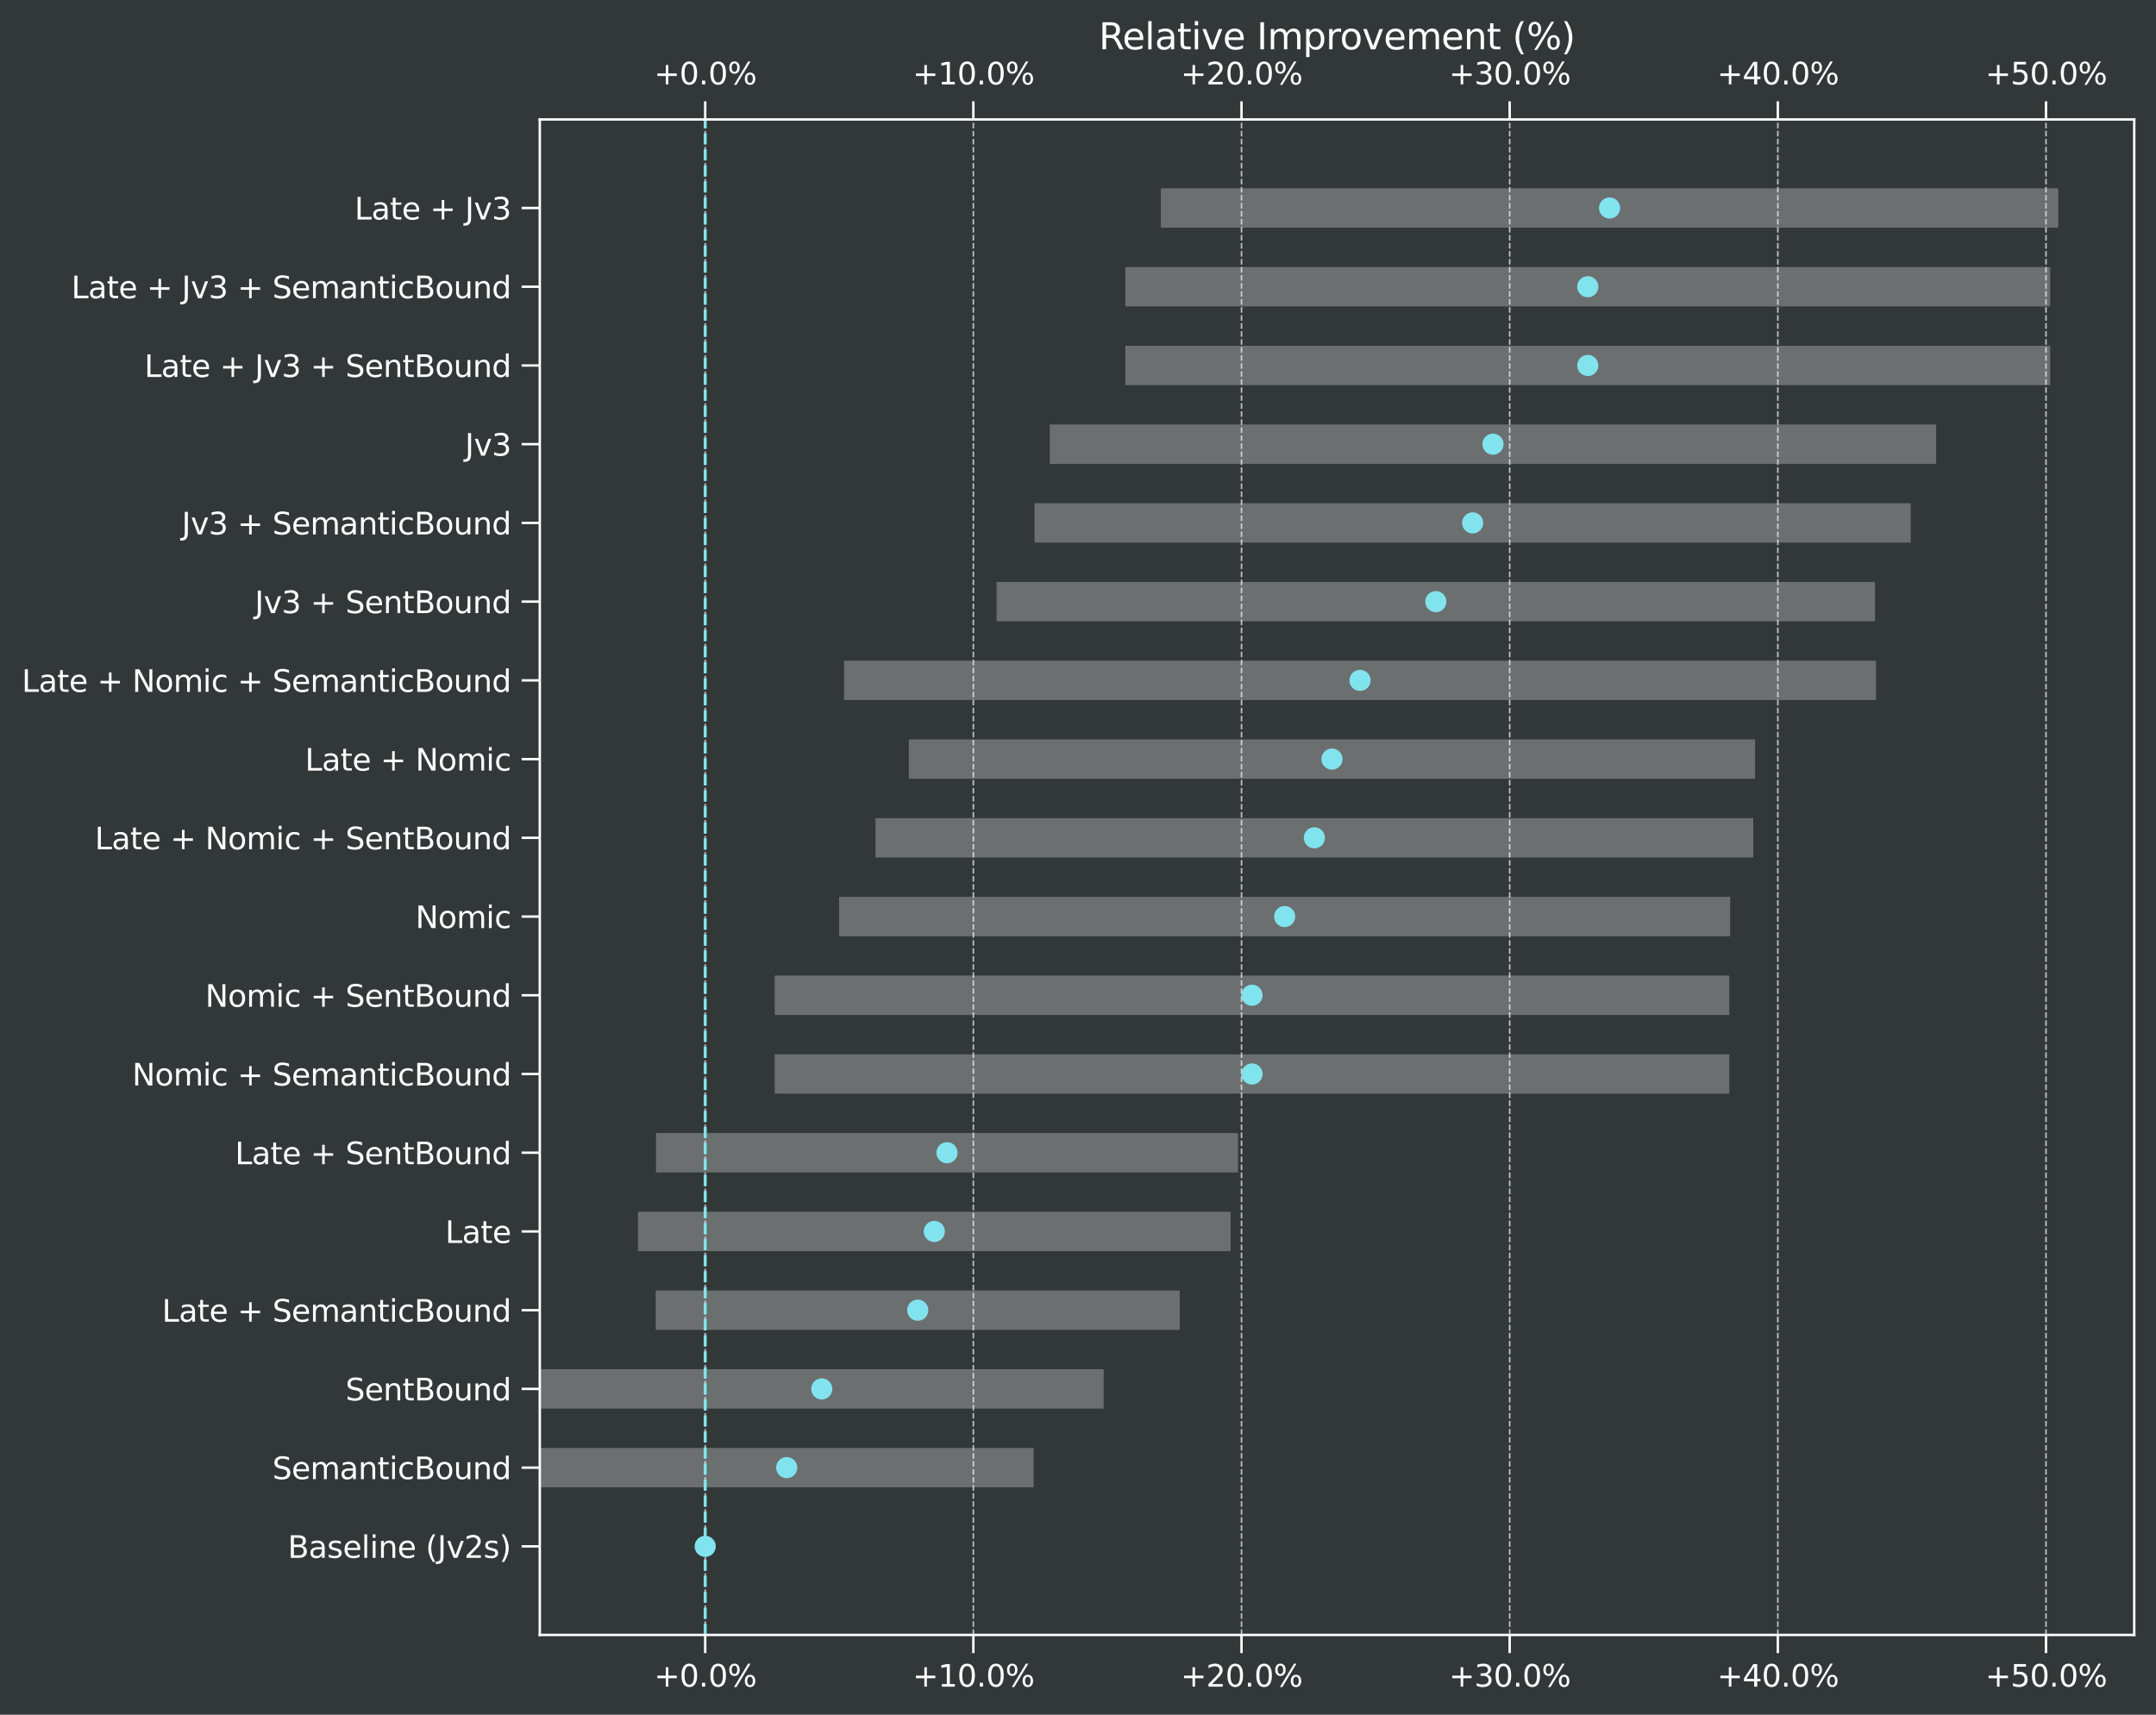 <?xml version="1.0" encoding="utf-8" standalone="no"?>
<!DOCTYPE svg PUBLIC "-//W3C//DTD SVG 1.1//EN"
  "http://www.w3.org/Graphics/SVG/1.1/DTD/svg11.dtd">
<svg xmlns:xlink="http://www.w3.org/1999/xlink" width="712.84pt" height="567.034pt" viewBox="0 0 712.84 567.034" xmlns="http://www.w3.org/2000/svg" version="1.1">
 <defs>
  <style type="text/css">*{stroke-linejoin: round; stroke-linecap: butt}</style>
 </defs>
 <g id="figure_1">
  <g id="patch_1">
   <path d="M 0 567.034 
L 712.84 567.034 
L 712.84 0 
L 0 0 
z
" style="fill: #323838"/>
  </g>
  <g id="axes_1">
   <g id="patch_2">
    <path d="M 178.47 540.656 
L 705.64 540.656 
L 705.64 39.496 
L 178.47 39.496 
z
" style="fill: #323838"/>
   </g>
   <g id="patch_3">
    <path d="M 233.16 517.876 
L 233.16 517.876 
L 233.16 504.859 
L 233.16 504.859 
z
" clip-path="url(#pd49caec60b)" style="fill: #929595; opacity: 0.6"/>
   </g>
   <g id="patch_4">
    <path d="M 178.47 491.842 
L 341.751 491.842 
L 341.751 478.825 
L 178.47 478.825 
z
" clip-path="url(#pd49caec60b)" style="fill: #929595; opacity: 0.6"/>
   </g>
   <g id="patch_5">
    <path d="M 178.495 465.808 
L 364.896 465.808 
L 364.896 452.791 
L 178.495 452.791 
z
" clip-path="url(#pd49caec60b)" style="fill: #929595; opacity: 0.6"/>
   </g>
   <g id="patch_6">
    <path d="M 216.808 439.773 
L 390.052 439.773 
L 390.052 426.756 
L 216.808 426.756 
z
" clip-path="url(#pd49caec60b)" style="fill: #929595; opacity: 0.6"/>
   </g>
   <g id="patch_7">
    <path d="M 210.936 413.739 
L 406.868 413.739 
L 406.868 400.722 
L 210.936 400.722 
z
" clip-path="url(#pd49caec60b)" style="fill: #929595; opacity: 0.6"/>
   </g>
   <g id="patch_8">
    <path d="M 216.893 387.705 
L 409.313 387.705 
L 409.313 374.688 
L 216.893 374.688 
z
" clip-path="url(#pd49caec60b)" style="fill: #929595; opacity: 0.6"/>
   </g>
   <g id="patch_9">
    <path d="M 256.151 361.671 
L 571.764 361.671 
L 571.764 348.653 
L 256.151 348.653 
z
" clip-path="url(#pd49caec60b)" style="fill: #929595; opacity: 0.6"/>
   </g>
   <g id="patch_10">
    <path d="M 256.151 335.636 
L 571.764 335.636 
L 571.764 322.619 
L 256.151 322.619 
z
" clip-path="url(#pd49caec60b)" style="fill: #929595; opacity: 0.6"/>
   </g>
   <g id="patch_11">
    <path d="M 277.435 309.602 
L 572.05 309.602 
L 572.05 296.585 
L 277.435 296.585 
z
" clip-path="url(#pd49caec60b)" style="fill: #929595; opacity: 0.6"/>
   </g>
   <g id="patch_12">
    <path d="M 289.462 283.568 
L 579.687 283.568 
L 579.687 270.551 
L 289.462 270.551 
z
" clip-path="url(#pd49caec60b)" style="fill: #929595; opacity: 0.6"/>
   </g>
   <g id="patch_13">
    <path d="M 300.509 257.533 
L 580.276 257.533 
L 580.276 244.516 
L 300.509 244.516 
z
" clip-path="url(#pd49caec60b)" style="fill: #929595; opacity: 0.6"/>
   </g>
   <g id="patch_14">
    <path d="M 279.082 231.499 
L 620.25 231.499 
L 620.25 218.482 
L 279.082 218.482 
z
" clip-path="url(#pd49caec60b)" style="fill: #929595; opacity: 0.6"/>
   </g>
   <g id="patch_15">
    <path d="M 329.516 205.465 
L 619.934 205.465 
L 619.934 192.448 
L 329.516 192.448 
z
" clip-path="url(#pd49caec60b)" style="fill: #929595; opacity: 0.6"/>
   </g>
   <g id="patch_16">
    <path d="M 342.052 179.431 
L 631.753 179.431 
L 631.753 166.413 
L 342.052 166.413 
z
" clip-path="url(#pd49caec60b)" style="fill: #929595; opacity: 0.6"/>
   </g>
   <g id="patch_17">
    <path d="M 347.092 153.396 
L 640.156 153.396 
L 640.156 140.379 
L 347.092 140.379 
z
" clip-path="url(#pd49caec60b)" style="fill: #929595; opacity: 0.6"/>
   </g>
   <g id="patch_18">
    <path d="M 372.08 127.362 
L 677.857 127.362 
L 677.857 114.345 
L 372.08 114.345 
z
" clip-path="url(#pd49caec60b)" style="fill: #929595; opacity: 0.6"/>
   </g>
   <g id="patch_19">
    <path d="M 372.08 101.328 
L 677.857 101.328 
L 677.857 88.311 
L 372.08 88.311 
z
" clip-path="url(#pd49caec60b)" style="fill: #929595; opacity: 0.6"/>
   </g>
   <g id="patch_20">
    <path d="M 383.803 75.293 
L 680.537 75.293 
L 680.537 62.276 
L 383.803 62.276 
z
" clip-path="url(#pd49caec60b)" style="fill: #929595; opacity: 0.6"/>
   </g>
   <g id="matplotlib.axis_1">
    <g id="xtick_1">
     <g id="line2d_1">
      <path d="M 233.16 540.656 
L 233.16 39.496 
" clip-path="url(#pd49caec60b)" style="fill: none; stroke-dasharray: 1.85,0.8; stroke-dashoffset: 0; stroke: #ffffff; stroke-opacity: 0.7; stroke-width: 0.5"/>
     </g>
     <g id="line2d_2">
      <defs>
       <path id="me5535980c8" d="M 0 0 
L 0 6 
" style="stroke: #ffffff; stroke-width: 0.8"/>
      </defs>
      <g>
       <use xlink:href="#me5535980c8" x="233.16" y="540.656" style="fill: #ffffff; stroke: #ffffff; stroke-width: 0.8"/>
      </g>
     </g>
     <g id="line2d_3">
      <defs>
       <path id="m19ddff3cd5" d="M 0 0 
L 0 -6 
" style="stroke: #ffffff; stroke-width: 0.8"/>
      </defs>
      <g>
       <use xlink:href="#m19ddff3cd5" x="233.16" y="39.496" style="fill: #ffffff; stroke: #ffffff; stroke-width: 0.8"/>
      </g>
     </g>
     <g id="text_1">
      <!-- +0.0% -->
      <g style="fill: #ffffff" transform="translate(216.268 557.755) scale(0.1 -0.1)">
       <defs>
        <path id="DejaVuSans-2b" d="M 2944 4013 
L 2944 2272 
L 4684 2272 
L 4684 1741 
L 2944 1741 
L 2944 0 
L 2419 0 
L 2419 1741 
L 678 1741 
L 678 2272 
L 2419 2272 
L 2419 4013 
L 2944 4013 
z
" transform="scale(0.016)"/>
        <path id="DejaVuSans-30" d="M 2034 4250 
Q 1547 4250 1301 3770 
Q 1056 3291 1056 2328 
Q 1056 1369 1301 889 
Q 1547 409 2034 409 
Q 2525 409 2770 889 
Q 3016 1369 3016 2328 
Q 3016 3291 2770 3770 
Q 2525 4250 2034 4250 
z
M 2034 4750 
Q 2819 4750 3233 4129 
Q 3647 3509 3647 2328 
Q 3647 1150 3233 529 
Q 2819 -91 2034 -91 
Q 1250 -91 836 529 
Q 422 1150 422 2328 
Q 422 3509 836 4129 
Q 1250 4750 2034 4750 
z
" transform="scale(0.016)"/>
        <path id="DejaVuSans-2e" d="M 684 794 
L 1344 794 
L 1344 0 
L 684 0 
L 684 794 
z
" transform="scale(0.016)"/>
        <path id="DejaVuSans-25" d="M 4653 2053 
Q 4381 2053 4226 1822 
Q 4072 1591 4072 1178 
Q 4072 772 4226 539 
Q 4381 306 4653 306 
Q 4919 306 5073 539 
Q 5228 772 5228 1178 
Q 5228 1588 5073 1820 
Q 4919 2053 4653 2053 
z
M 4653 2450 
Q 5147 2450 5437 2106 
Q 5728 1763 5728 1178 
Q 5728 594 5436 251 
Q 5144 -91 4653 -91 
Q 4153 -91 3862 251 
Q 3572 594 3572 1178 
Q 3572 1766 3864 2108 
Q 4156 2450 4653 2450 
z
M 1428 4353 
Q 1159 4353 1004 4120 
Q 850 3888 850 3481 
Q 850 3069 1003 2837 
Q 1156 2606 1428 2606 
Q 1700 2606 1854 2837 
Q 2009 3069 2009 3481 
Q 2009 3884 1853 4118 
Q 1697 4353 1428 4353 
z
M 4250 4750 
L 4750 4750 
L 1831 -91 
L 1331 -91 
L 4250 4750 
z
M 1428 4750 
Q 1922 4750 2215 4408 
Q 2509 4066 2509 3481 
Q 2509 2891 2217 2550 
Q 1925 2209 1428 2209 
Q 931 2209 642 2551 
Q 353 2894 353 3481 
Q 353 4063 643 4406 
Q 934 4750 1428 4750 
z
" transform="scale(0.016)"/>
       </defs>
       <use xlink:href="#DejaVuSans-2b"/>
       <use xlink:href="#DejaVuSans-30" x="83.789"/>
       <use xlink:href="#DejaVuSans-2e" x="147.412"/>
       <use xlink:href="#DejaVuSans-30" x="179.199"/>
       <use xlink:href="#DejaVuSans-25" x="242.822"/>
      </g>
     </g>
     <g id="text_2">
      <!-- +0.0% -->
      <g style="fill: #ffffff" transform="translate(216.268 27.917) scale(0.1 -0.1)">
       <use xlink:href="#DejaVuSans-2b"/>
       <use xlink:href="#DejaVuSans-30" x="83.789"/>
       <use xlink:href="#DejaVuSans-2e" x="147.412"/>
       <use xlink:href="#DejaVuSans-30" x="179.199"/>
       <use xlink:href="#DejaVuSans-25" x="242.822"/>
      </g>
     </g>
    </g>
    <g id="xtick_2">
     <g id="line2d_4">
      <path d="M 321.822 540.656 
L 321.822 39.496 
" clip-path="url(#pd49caec60b)" style="fill: none; stroke-dasharray: 1.85,0.8; stroke-dashoffset: 0; stroke: #ffffff; stroke-opacity: 0.7; stroke-width: 0.5"/>
     </g>
     <g id="line2d_5">
      <g>
       <use xlink:href="#me5535980c8" x="321.822" y="540.656" style="fill: #ffffff; stroke: #ffffff; stroke-width: 0.8"/>
      </g>
     </g>
     <g id="line2d_6">
      <g>
       <use xlink:href="#m19ddff3cd5" x="321.822" y="39.496" style="fill: #ffffff; stroke: #ffffff; stroke-width: 0.8"/>
      </g>
     </g>
     <g id="text_3">
      <!-- +10.0% -->
      <g style="fill: #ffffff" transform="translate(301.749 557.755) scale(0.1 -0.1)">
       <defs>
        <path id="DejaVuSans-31" d="M 794 531 
L 1825 531 
L 1825 4091 
L 703 3866 
L 703 4441 
L 1819 4666 
L 2450 4666 
L 2450 531 
L 3481 531 
L 3481 0 
L 794 0 
L 794 531 
z
" transform="scale(0.016)"/>
       </defs>
       <use xlink:href="#DejaVuSans-2b"/>
       <use xlink:href="#DejaVuSans-31" x="83.789"/>
       <use xlink:href="#DejaVuSans-30" x="147.412"/>
       <use xlink:href="#DejaVuSans-2e" x="211.035"/>
       <use xlink:href="#DejaVuSans-30" x="242.822"/>
       <use xlink:href="#DejaVuSans-25" x="306.445"/>
      </g>
     </g>
     <g id="text_4">
      <!-- +10.0% -->
      <g style="fill: #ffffff" transform="translate(301.749 27.917) scale(0.1 -0.1)">
       <use xlink:href="#DejaVuSans-2b"/>
       <use xlink:href="#DejaVuSans-31" x="83.789"/>
       <use xlink:href="#DejaVuSans-30" x="147.412"/>
       <use xlink:href="#DejaVuSans-2e" x="211.035"/>
       <use xlink:href="#DejaVuSans-30" x="242.822"/>
       <use xlink:href="#DejaVuSans-25" x="306.445"/>
      </g>
     </g>
    </g>
    <g id="xtick_3">
     <g id="line2d_7">
      <path d="M 410.484 540.656 
L 410.484 39.496 
" clip-path="url(#pd49caec60b)" style="fill: none; stroke-dasharray: 1.85,0.8; stroke-dashoffset: 0; stroke: #ffffff; stroke-opacity: 0.7; stroke-width: 0.5"/>
     </g>
     <g id="line2d_8">
      <g>
       <use xlink:href="#me5535980c8" x="410.484" y="540.656" style="fill: #ffffff; stroke: #ffffff; stroke-width: 0.8"/>
      </g>
     </g>
     <g id="line2d_9">
      <g>
       <use xlink:href="#m19ddff3cd5" x="410.484" y="39.496" style="fill: #ffffff; stroke: #ffffff; stroke-width: 0.8"/>
      </g>
     </g>
     <g id="text_5">
      <!-- +20.0% -->
      <g style="fill: #ffffff" transform="translate(390.411 557.755) scale(0.1 -0.1)">
       <defs>
        <path id="DejaVuSans-32" d="M 1228 531 
L 3431 531 
L 3431 0 
L 469 0 
L 469 531 
Q 828 903 1448 1529 
Q 2069 2156 2228 2338 
Q 2531 2678 2651 2914 
Q 2772 3150 2772 3378 
Q 2772 3750 2511 3984 
Q 2250 4219 1831 4219 
Q 1534 4219 1204 4116 
Q 875 4013 500 3803 
L 500 4441 
Q 881 4594 1212 4672 
Q 1544 4750 1819 4750 
Q 2544 4750 2975 4387 
Q 3406 4025 3406 3419 
Q 3406 3131 3298 2873 
Q 3191 2616 2906 2266 
Q 2828 2175 2409 1742 
Q 1991 1309 1228 531 
z
" transform="scale(0.016)"/>
       </defs>
       <use xlink:href="#DejaVuSans-2b"/>
       <use xlink:href="#DejaVuSans-32" x="83.789"/>
       <use xlink:href="#DejaVuSans-30" x="147.412"/>
       <use xlink:href="#DejaVuSans-2e" x="211.035"/>
       <use xlink:href="#DejaVuSans-30" x="242.822"/>
       <use xlink:href="#DejaVuSans-25" x="306.445"/>
      </g>
     </g>
     <g id="text_6">
      <!-- +20.0% -->
      <g style="fill: #ffffff" transform="translate(390.411 27.917) scale(0.1 -0.1)">
       <use xlink:href="#DejaVuSans-2b"/>
       <use xlink:href="#DejaVuSans-32" x="83.789"/>
       <use xlink:href="#DejaVuSans-30" x="147.412"/>
       <use xlink:href="#DejaVuSans-2e" x="211.035"/>
       <use xlink:href="#DejaVuSans-30" x="242.822"/>
       <use xlink:href="#DejaVuSans-25" x="306.445"/>
      </g>
     </g>
    </g>
    <g id="xtick_4">
     <g id="line2d_10">
      <path d="M 499.147 540.656 
L 499.147 39.496 
" clip-path="url(#pd49caec60b)" style="fill: none; stroke-dasharray: 1.85,0.8; stroke-dashoffset: 0; stroke: #ffffff; stroke-opacity: 0.7; stroke-width: 0.5"/>
     </g>
     <g id="line2d_11">
      <g>
       <use xlink:href="#me5535980c8" x="499.147" y="540.656" style="fill: #ffffff; stroke: #ffffff; stroke-width: 0.8"/>
      </g>
     </g>
     <g id="line2d_12">
      <g>
       <use xlink:href="#m19ddff3cd5" x="499.147" y="39.496" style="fill: #ffffff; stroke: #ffffff; stroke-width: 0.8"/>
      </g>
     </g>
     <g id="text_7">
      <!-- +30.0% -->
      <g style="fill: #ffffff" transform="translate(479.073 557.755) scale(0.1 -0.1)">
       <defs>
        <path id="DejaVuSans-33" d="M 2597 2516 
Q 3050 2419 3304 2112 
Q 3559 1806 3559 1356 
Q 3559 666 3084 287 
Q 2609 -91 1734 -91 
Q 1441 -91 1130 -33 
Q 819 25 488 141 
L 488 750 
Q 750 597 1062 519 
Q 1375 441 1716 441 
Q 2309 441 2620 675 
Q 2931 909 2931 1356 
Q 2931 1769 2642 2001 
Q 2353 2234 1838 2234 
L 1294 2234 
L 1294 2753 
L 1863 2753 
Q 2328 2753 2575 2939 
Q 2822 3125 2822 3475 
Q 2822 3834 2567 4026 
Q 2313 4219 1838 4219 
Q 1578 4219 1281 4162 
Q 984 4106 628 3988 
L 628 4550 
Q 988 4650 1302 4700 
Q 1616 4750 1894 4750 
Q 2613 4750 3031 4423 
Q 3450 4097 3450 3541 
Q 3450 3153 3228 2886 
Q 3006 2619 2597 2516 
z
" transform="scale(0.016)"/>
       </defs>
       <use xlink:href="#DejaVuSans-2b"/>
       <use xlink:href="#DejaVuSans-33" x="83.789"/>
       <use xlink:href="#DejaVuSans-30" x="147.412"/>
       <use xlink:href="#DejaVuSans-2e" x="211.035"/>
       <use xlink:href="#DejaVuSans-30" x="242.822"/>
       <use xlink:href="#DejaVuSans-25" x="306.445"/>
      </g>
     </g>
     <g id="text_8">
      <!-- +30.0% -->
      <g style="fill: #ffffff" transform="translate(479.073 27.917) scale(0.1 -0.1)">
       <use xlink:href="#DejaVuSans-2b"/>
       <use xlink:href="#DejaVuSans-33" x="83.789"/>
       <use xlink:href="#DejaVuSans-30" x="147.412"/>
       <use xlink:href="#DejaVuSans-2e" x="211.035"/>
       <use xlink:href="#DejaVuSans-30" x="242.822"/>
       <use xlink:href="#DejaVuSans-25" x="306.445"/>
      </g>
     </g>
    </g>
    <g id="xtick_5">
     <g id="line2d_13">
      <path d="M 587.809 540.656 
L 587.809 39.496 
" clip-path="url(#pd49caec60b)" style="fill: none; stroke-dasharray: 1.85,0.8; stroke-dashoffset: 0; stroke: #ffffff; stroke-opacity: 0.7; stroke-width: 0.5"/>
     </g>
     <g id="line2d_14">
      <g>
       <use xlink:href="#me5535980c8" x="587.809" y="540.656" style="fill: #ffffff; stroke: #ffffff; stroke-width: 0.8"/>
      </g>
     </g>
     <g id="line2d_15">
      <g>
       <use xlink:href="#m19ddff3cd5" x="587.809" y="39.496" style="fill: #ffffff; stroke: #ffffff; stroke-width: 0.8"/>
      </g>
     </g>
     <g id="text_9">
      <!-- +40.0% -->
      <g style="fill: #ffffff" transform="translate(567.736 557.755) scale(0.1 -0.1)">
       <defs>
        <path id="DejaVuSans-34" d="M 2419 4116 
L 825 1625 
L 2419 1625 
L 2419 4116 
z
M 2253 4666 
L 3047 4666 
L 3047 1625 
L 3713 1625 
L 3713 1100 
L 3047 1100 
L 3047 0 
L 2419 0 
L 2419 1100 
L 313 1100 
L 313 1709 
L 2253 4666 
z
" transform="scale(0.016)"/>
       </defs>
       <use xlink:href="#DejaVuSans-2b"/>
       <use xlink:href="#DejaVuSans-34" x="83.789"/>
       <use xlink:href="#DejaVuSans-30" x="147.412"/>
       <use xlink:href="#DejaVuSans-2e" x="211.035"/>
       <use xlink:href="#DejaVuSans-30" x="242.822"/>
       <use xlink:href="#DejaVuSans-25" x="306.445"/>
      </g>
     </g>
     <g id="text_10">
      <!-- +40.0% -->
      <g style="fill: #ffffff" transform="translate(567.736 27.917) scale(0.1 -0.1)">
       <use xlink:href="#DejaVuSans-2b"/>
       <use xlink:href="#DejaVuSans-34" x="83.789"/>
       <use xlink:href="#DejaVuSans-30" x="147.412"/>
       <use xlink:href="#DejaVuSans-2e" x="211.035"/>
       <use xlink:href="#DejaVuSans-30" x="242.822"/>
       <use xlink:href="#DejaVuSans-25" x="306.445"/>
      </g>
     </g>
    </g>
    <g id="xtick_6">
     <g id="line2d_16">
      <path d="M 676.471 540.656 
L 676.471 39.496 
" clip-path="url(#pd49caec60b)" style="fill: none; stroke-dasharray: 1.85,0.8; stroke-dashoffset: 0; stroke: #ffffff; stroke-opacity: 0.7; stroke-width: 0.5"/>
     </g>
     <g id="line2d_17">
      <g>
       <use xlink:href="#me5535980c8" x="676.471" y="540.656" style="fill: #ffffff; stroke: #ffffff; stroke-width: 0.8"/>
      </g>
     </g>
     <g id="line2d_18">
      <g>
       <use xlink:href="#m19ddff3cd5" x="676.471" y="39.496" style="fill: #ffffff; stroke: #ffffff; stroke-width: 0.8"/>
      </g>
     </g>
     <g id="text_11">
      <!-- +50.0% -->
      <g style="fill: #ffffff" transform="translate(656.398 557.755) scale(0.1 -0.1)">
       <defs>
        <path id="DejaVuSans-35" d="M 691 4666 
L 3169 4666 
L 3169 4134 
L 1269 4134 
L 1269 2991 
Q 1406 3038 1543 3061 
Q 1681 3084 1819 3084 
Q 2600 3084 3056 2656 
Q 3513 2228 3513 1497 
Q 3513 744 3044 326 
Q 2575 -91 1722 -91 
Q 1428 -91 1123 -41 
Q 819 9 494 109 
L 494 744 
Q 775 591 1075 516 
Q 1375 441 1709 441 
Q 2250 441 2565 725 
Q 2881 1009 2881 1497 
Q 2881 1984 2565 2268 
Q 2250 2553 1709 2553 
Q 1456 2553 1204 2497 
Q 953 2441 691 2322 
L 691 4666 
z
" transform="scale(0.016)"/>
       </defs>
       <use xlink:href="#DejaVuSans-2b"/>
       <use xlink:href="#DejaVuSans-35" x="83.789"/>
       <use xlink:href="#DejaVuSans-30" x="147.412"/>
       <use xlink:href="#DejaVuSans-2e" x="211.035"/>
       <use xlink:href="#DejaVuSans-30" x="242.822"/>
       <use xlink:href="#DejaVuSans-25" x="306.445"/>
      </g>
     </g>
     <g id="text_12">
      <!-- +50.0% -->
      <g style="fill: #ffffff" transform="translate(656.398 27.917) scale(0.1 -0.1)">
       <use xlink:href="#DejaVuSans-2b"/>
       <use xlink:href="#DejaVuSans-35" x="83.789"/>
       <use xlink:href="#DejaVuSans-30" x="147.412"/>
       <use xlink:href="#DejaVuSans-2e" x="211.035"/>
       <use xlink:href="#DejaVuSans-30" x="242.822"/>
       <use xlink:href="#DejaVuSans-25" x="306.445"/>
      </g>
     </g>
    </g>
    <g id="text_13">
     <!-- Relative Improvement (%) -->
     <g style="fill: #ffffff" transform="translate(363.302 16.318) scale(0.12 -0.12)">
      <defs>
       <path id="DejaVuSans-52" d="M 2841 2188 
Q 3044 2119 3236 1894 
Q 3428 1669 3622 1275 
L 4263 0 
L 3584 0 
L 2988 1197 
Q 2756 1666 2539 1819 
Q 2322 1972 1947 1972 
L 1259 1972 
L 1259 0 
L 628 0 
L 628 4666 
L 2053 4666 
Q 2853 4666 3247 4331 
Q 3641 3997 3641 3322 
Q 3641 2881 3436 2590 
Q 3231 2300 2841 2188 
z
M 1259 4147 
L 1259 2491 
L 2053 2491 
Q 2509 2491 2742 2702 
Q 2975 2913 2975 3322 
Q 2975 3731 2742 3939 
Q 2509 4147 2053 4147 
L 1259 4147 
z
" transform="scale(0.016)"/>
       <path id="DejaVuSans-65" d="M 3597 1894 
L 3597 1613 
L 953 1613 
Q 991 1019 1311 708 
Q 1631 397 2203 397 
Q 2534 397 2845 478 
Q 3156 559 3463 722 
L 3463 178 
Q 3153 47 2828 -22 
Q 2503 -91 2169 -91 
Q 1331 -91 842 396 
Q 353 884 353 1716 
Q 353 2575 817 3079 
Q 1281 3584 2069 3584 
Q 2775 3584 3186 3129 
Q 3597 2675 3597 1894 
z
M 3022 2063 
Q 3016 2534 2758 2815 
Q 2500 3097 2075 3097 
Q 1594 3097 1305 2825 
Q 1016 2553 972 2059 
L 3022 2063 
z
" transform="scale(0.016)"/>
       <path id="DejaVuSans-6c" d="M 603 4863 
L 1178 4863 
L 1178 0 
L 603 0 
L 603 4863 
z
" transform="scale(0.016)"/>
       <path id="DejaVuSans-61" d="M 2194 1759 
Q 1497 1759 1228 1600 
Q 959 1441 959 1056 
Q 959 750 1161 570 
Q 1363 391 1709 391 
Q 2188 391 2477 730 
Q 2766 1069 2766 1631 
L 2766 1759 
L 2194 1759 
z
M 3341 1997 
L 3341 0 
L 2766 0 
L 2766 531 
Q 2569 213 2275 61 
Q 1981 -91 1556 -91 
Q 1019 -91 701 211 
Q 384 513 384 1019 
Q 384 1609 779 1909 
Q 1175 2209 1959 2209 
L 2766 2209 
L 2766 2266 
Q 2766 2663 2505 2880 
Q 2244 3097 1772 3097 
Q 1472 3097 1187 3025 
Q 903 2953 641 2809 
L 641 3341 
Q 956 3463 1253 3523 
Q 1550 3584 1831 3584 
Q 2591 3584 2966 3190 
Q 3341 2797 3341 1997 
z
" transform="scale(0.016)"/>
       <path id="DejaVuSans-74" d="M 1172 4494 
L 1172 3500 
L 2356 3500 
L 2356 3053 
L 1172 3053 
L 1172 1153 
Q 1172 725 1289 603 
Q 1406 481 1766 481 
L 2356 481 
L 2356 0 
L 1766 0 
Q 1100 0 847 248 
Q 594 497 594 1153 
L 594 3053 
L 172 3053 
L 172 3500 
L 594 3500 
L 594 4494 
L 1172 4494 
z
" transform="scale(0.016)"/>
       <path id="DejaVuSans-69" d="M 603 3500 
L 1178 3500 
L 1178 0 
L 603 0 
L 603 3500 
z
M 603 4863 
L 1178 4863 
L 1178 4134 
L 603 4134 
L 603 4863 
z
" transform="scale(0.016)"/>
       <path id="DejaVuSans-76" d="M 191 3500 
L 800 3500 
L 1894 563 
L 2988 3500 
L 3597 3500 
L 2284 0 
L 1503 0 
L 191 3500 
z
" transform="scale(0.016)"/>
       <path id="DejaVuSans-20" transform="scale(0.016)"/>
       <path id="DejaVuSans-49" d="M 628 4666 
L 1259 4666 
L 1259 0 
L 628 0 
L 628 4666 
z
" transform="scale(0.016)"/>
       <path id="DejaVuSans-6d" d="M 3328 2828 
Q 3544 3216 3844 3400 
Q 4144 3584 4550 3584 
Q 5097 3584 5394 3201 
Q 5691 2819 5691 2113 
L 5691 0 
L 5113 0 
L 5113 2094 
Q 5113 2597 4934 2840 
Q 4756 3084 4391 3084 
Q 3944 3084 3684 2787 
Q 3425 2491 3425 1978 
L 3425 0 
L 2847 0 
L 2847 2094 
Q 2847 2600 2669 2842 
Q 2491 3084 2119 3084 
Q 1678 3084 1418 2786 
Q 1159 2488 1159 1978 
L 1159 0 
L 581 0 
L 581 3500 
L 1159 3500 
L 1159 2956 
Q 1356 3278 1631 3431 
Q 1906 3584 2284 3584 
Q 2666 3584 2933 3390 
Q 3200 3197 3328 2828 
z
" transform="scale(0.016)"/>
       <path id="DejaVuSans-70" d="M 1159 525 
L 1159 -1331 
L 581 -1331 
L 581 3500 
L 1159 3500 
L 1159 2969 
Q 1341 3281 1617 3432 
Q 1894 3584 2278 3584 
Q 2916 3584 3314 3078 
Q 3713 2572 3713 1747 
Q 3713 922 3314 415 
Q 2916 -91 2278 -91 
Q 1894 -91 1617 61 
Q 1341 213 1159 525 
z
M 3116 1747 
Q 3116 2381 2855 2742 
Q 2594 3103 2138 3103 
Q 1681 3103 1420 2742 
Q 1159 2381 1159 1747 
Q 1159 1113 1420 752 
Q 1681 391 2138 391 
Q 2594 391 2855 752 
Q 3116 1113 3116 1747 
z
" transform="scale(0.016)"/>
       <path id="DejaVuSans-72" d="M 2631 2963 
Q 2534 3019 2420 3045 
Q 2306 3072 2169 3072 
Q 1681 3072 1420 2755 
Q 1159 2438 1159 1844 
L 1159 0 
L 581 0 
L 581 3500 
L 1159 3500 
L 1159 2956 
Q 1341 3275 1631 3429 
Q 1922 3584 2338 3584 
Q 2397 3584 2469 3576 
Q 2541 3569 2628 3553 
L 2631 2963 
z
" transform="scale(0.016)"/>
       <path id="DejaVuSans-6f" d="M 1959 3097 
Q 1497 3097 1228 2736 
Q 959 2375 959 1747 
Q 959 1119 1226 758 
Q 1494 397 1959 397 
Q 2419 397 2687 759 
Q 2956 1122 2956 1747 
Q 2956 2369 2687 2733 
Q 2419 3097 1959 3097 
z
M 1959 3584 
Q 2709 3584 3137 3096 
Q 3566 2609 3566 1747 
Q 3566 888 3137 398 
Q 2709 -91 1959 -91 
Q 1206 -91 779 398 
Q 353 888 353 1747 
Q 353 2609 779 3096 
Q 1206 3584 1959 3584 
z
" transform="scale(0.016)"/>
       <path id="DejaVuSans-6e" d="M 3513 2113 
L 3513 0 
L 2938 0 
L 2938 2094 
Q 2938 2591 2744 2837 
Q 2550 3084 2163 3084 
Q 1697 3084 1428 2787 
Q 1159 2491 1159 1978 
L 1159 0 
L 581 0 
L 581 3500 
L 1159 3500 
L 1159 2956 
Q 1366 3272 1645 3428 
Q 1925 3584 2291 3584 
Q 2894 3584 3203 3211 
Q 3513 2838 3513 2113 
z
" transform="scale(0.016)"/>
       <path id="DejaVuSans-28" d="M 1984 4856 
Q 1566 4138 1362 3434 
Q 1159 2731 1159 2009 
Q 1159 1288 1364 580 
Q 1569 -128 1984 -844 
L 1484 -844 
Q 1016 -109 783 600 
Q 550 1309 550 2009 
Q 550 2706 781 3412 
Q 1013 4119 1484 4856 
L 1984 4856 
z
" transform="scale(0.016)"/>
       <path id="DejaVuSans-29" d="M 513 4856 
L 1013 4856 
Q 1481 4119 1714 3412 
Q 1947 2706 1947 2009 
Q 1947 1309 1714 600 
Q 1481 -109 1013 -844 
L 513 -844 
Q 928 -128 1133 580 
Q 1338 1288 1338 2009 
Q 1338 2731 1133 3434 
Q 928 4138 513 4856 
z
" transform="scale(0.016)"/>
      </defs>
      <use xlink:href="#DejaVuSans-52"/>
      <use xlink:href="#DejaVuSans-65" x="64.982"/>
      <use xlink:href="#DejaVuSans-6c" x="126.506"/>
      <use xlink:href="#DejaVuSans-61" x="154.289"/>
      <use xlink:href="#DejaVuSans-74" x="215.568"/>
      <use xlink:href="#DejaVuSans-69" x="254.777"/>
      <use xlink:href="#DejaVuSans-76" x="282.561"/>
      <use xlink:href="#DejaVuSans-65" x="341.74"/>
      <use xlink:href="#DejaVuSans-20" x="403.264"/>
      <use xlink:href="#DejaVuSans-49" x="435.051"/>
      <use xlink:href="#DejaVuSans-6d" x="464.543"/>
      <use xlink:href="#DejaVuSans-70" x="561.955"/>
      <use xlink:href="#DejaVuSans-72" x="625.432"/>
      <use xlink:href="#DejaVuSans-6f" x="664.295"/>
      <use xlink:href="#DejaVuSans-76" x="725.477"/>
      <use xlink:href="#DejaVuSans-65" x="784.656"/>
      <use xlink:href="#DejaVuSans-6d" x="846.18"/>
      <use xlink:href="#DejaVuSans-65" x="943.592"/>
      <use xlink:href="#DejaVuSans-6e" x="1005.115"/>
      <use xlink:href="#DejaVuSans-74" x="1068.494"/>
      <use xlink:href="#DejaVuSans-20" x="1107.703"/>
      <use xlink:href="#DejaVuSans-28" x="1139.49"/>
      <use xlink:href="#DejaVuSans-25" x="1178.504"/>
      <use xlink:href="#DejaVuSans-29" x="1273.523"/>
     </g>
    </g>
   </g>
   <g id="matplotlib.axis_2">
    <g id="ytick_1">
     <g id="line2d_19">
      <defs>
       <path id="mb97b150d4b" d="M 0 0 
L -6 0 
" style="stroke: #ffffff; stroke-width: 0.8"/>
      </defs>
      <g>
       <use xlink:href="#mb97b150d4b" x="178.47" y="511.368" style="fill: #ffffff; stroke: #ffffff; stroke-width: 0.8"/>
      </g>
     </g>
     <g id="text_14">
      <!-- Baseline (Jv2s) -->
      <g style="fill: #ffffff" transform="translate(95.15 515.167) scale(0.1 -0.1)">
       <defs>
        <path id="DejaVuSans-42" d="M 1259 2228 
L 1259 519 
L 2272 519 
Q 2781 519 3026 730 
Q 3272 941 3272 1375 
Q 3272 1813 3026 2020 
Q 2781 2228 2272 2228 
L 1259 2228 
z
M 1259 4147 
L 1259 2741 
L 2194 2741 
Q 2656 2741 2882 2914 
Q 3109 3088 3109 3444 
Q 3109 3797 2882 3972 
Q 2656 4147 2194 4147 
L 1259 4147 
z
M 628 4666 
L 2241 4666 
Q 2963 4666 3353 4366 
Q 3744 4066 3744 3513 
Q 3744 3084 3544 2831 
Q 3344 2578 2956 2516 
Q 3422 2416 3680 2098 
Q 3938 1781 3938 1306 
Q 3938 681 3513 340 
Q 3088 0 2303 0 
L 628 0 
L 628 4666 
z
" transform="scale(0.016)"/>
        <path id="DejaVuSans-73" d="M 2834 3397 
L 2834 2853 
Q 2591 2978 2328 3040 
Q 2066 3103 1784 3103 
Q 1356 3103 1142 2972 
Q 928 2841 928 2578 
Q 928 2378 1081 2264 
Q 1234 2150 1697 2047 
L 1894 2003 
Q 2506 1872 2764 1633 
Q 3022 1394 3022 966 
Q 3022 478 2636 193 
Q 2250 -91 1575 -91 
Q 1294 -91 989 -36 
Q 684 19 347 128 
L 347 722 
Q 666 556 975 473 
Q 1284 391 1588 391 
Q 1994 391 2212 530 
Q 2431 669 2431 922 
Q 2431 1156 2273 1281 
Q 2116 1406 1581 1522 
L 1381 1569 
Q 847 1681 609 1914 
Q 372 2147 372 2553 
Q 372 3047 722 3315 
Q 1072 3584 1716 3584 
Q 2034 3584 2315 3537 
Q 2597 3491 2834 3397 
z
" transform="scale(0.016)"/>
        <path id="DejaVuSans-4a" d="M 628 4666 
L 1259 4666 
L 1259 325 
Q 1259 -519 939 -900 
Q 619 -1281 -91 -1281 
L -331 -1281 
L -331 -750 
L -134 -750 
Q 284 -750 456 -515 
Q 628 -281 628 325 
L 628 4666 
z
" transform="scale(0.016)"/>
       </defs>
       <use xlink:href="#DejaVuSans-42"/>
       <use xlink:href="#DejaVuSans-61" x="68.604"/>
       <use xlink:href="#DejaVuSans-73" x="129.883"/>
       <use xlink:href="#DejaVuSans-65" x="181.982"/>
       <use xlink:href="#DejaVuSans-6c" x="243.506"/>
       <use xlink:href="#DejaVuSans-69" x="271.289"/>
       <use xlink:href="#DejaVuSans-6e" x="299.072"/>
       <use xlink:href="#DejaVuSans-65" x="362.451"/>
       <use xlink:href="#DejaVuSans-20" x="423.975"/>
       <use xlink:href="#DejaVuSans-28" x="455.762"/>
       <use xlink:href="#DejaVuSans-4a" x="494.775"/>
       <use xlink:href="#DejaVuSans-76" x="524.268"/>
       <use xlink:href="#DejaVuSans-32" x="583.447"/>
       <use xlink:href="#DejaVuSans-73" x="647.07"/>
       <use xlink:href="#DejaVuSans-29" x="699.17"/>
      </g>
     </g>
    </g>
    <g id="ytick_2">
     <g id="line2d_20">
      <g>
       <use xlink:href="#mb97b150d4b" x="178.47" y="485.333" style="fill: #ffffff; stroke: #ffffff; stroke-width: 0.8"/>
      </g>
     </g>
     <g id="text_15">
      <!-- SemanticBound -->
      <g style="fill: #ffffff" transform="translate(90.062 489.133) scale(0.1 -0.1)">
       <defs>
        <path id="DejaVuSans-53" d="M 3425 4513 
L 3425 3897 
Q 3066 4069 2747 4153 
Q 2428 4238 2131 4238 
Q 1616 4238 1336 4038 
Q 1056 3838 1056 3469 
Q 1056 3159 1242 3001 
Q 1428 2844 1947 2747 
L 2328 2669 
Q 3034 2534 3370 2195 
Q 3706 1856 3706 1288 
Q 3706 609 3251 259 
Q 2797 -91 1919 -91 
Q 1588 -91 1214 -16 
Q 841 59 441 206 
L 441 856 
Q 825 641 1194 531 
Q 1563 422 1919 422 
Q 2459 422 2753 634 
Q 3047 847 3047 1241 
Q 3047 1584 2836 1778 
Q 2625 1972 2144 2069 
L 1759 2144 
Q 1053 2284 737 2584 
Q 422 2884 422 3419 
Q 422 4038 858 4394 
Q 1294 4750 2059 4750 
Q 2388 4750 2728 4690 
Q 3069 4631 3425 4513 
z
" transform="scale(0.016)"/>
        <path id="DejaVuSans-63" d="M 3122 3366 
L 3122 2828 
Q 2878 2963 2633 3030 
Q 2388 3097 2138 3097 
Q 1578 3097 1268 2742 
Q 959 2388 959 1747 
Q 959 1106 1268 751 
Q 1578 397 2138 397 
Q 2388 397 2633 464 
Q 2878 531 3122 666 
L 3122 134 
Q 2881 22 2623 -34 
Q 2366 -91 2075 -91 
Q 1284 -91 818 406 
Q 353 903 353 1747 
Q 353 2603 823 3093 
Q 1294 3584 2113 3584 
Q 2378 3584 2631 3529 
Q 2884 3475 3122 3366 
z
" transform="scale(0.016)"/>
        <path id="DejaVuSans-75" d="M 544 1381 
L 544 3500 
L 1119 3500 
L 1119 1403 
Q 1119 906 1312 657 
Q 1506 409 1894 409 
Q 2359 409 2629 706 
Q 2900 1003 2900 1516 
L 2900 3500 
L 3475 3500 
L 3475 0 
L 2900 0 
L 2900 538 
Q 2691 219 2414 64 
Q 2138 -91 1772 -91 
Q 1169 -91 856 284 
Q 544 659 544 1381 
z
M 1991 3584 
L 1991 3584 
z
" transform="scale(0.016)"/>
        <path id="DejaVuSans-64" d="M 2906 2969 
L 2906 4863 
L 3481 4863 
L 3481 0 
L 2906 0 
L 2906 525 
Q 2725 213 2448 61 
Q 2172 -91 1784 -91 
Q 1150 -91 751 415 
Q 353 922 353 1747 
Q 353 2572 751 3078 
Q 1150 3584 1784 3584 
Q 2172 3584 2448 3432 
Q 2725 3281 2906 2969 
z
M 947 1747 
Q 947 1113 1208 752 
Q 1469 391 1925 391 
Q 2381 391 2643 752 
Q 2906 1113 2906 1747 
Q 2906 2381 2643 2742 
Q 2381 3103 1925 3103 
Q 1469 3103 1208 2742 
Q 947 2381 947 1747 
z
" transform="scale(0.016)"/>
       </defs>
       <use xlink:href="#DejaVuSans-53"/>
       <use xlink:href="#DejaVuSans-65" x="63.477"/>
       <use xlink:href="#DejaVuSans-6d" x="125"/>
       <use xlink:href="#DejaVuSans-61" x="222.412"/>
       <use xlink:href="#DejaVuSans-6e" x="283.691"/>
       <use xlink:href="#DejaVuSans-74" x="347.07"/>
       <use xlink:href="#DejaVuSans-69" x="386.279"/>
       <use xlink:href="#DejaVuSans-63" x="414.062"/>
       <use xlink:href="#DejaVuSans-42" x="469.043"/>
       <use xlink:href="#DejaVuSans-6f" x="537.646"/>
       <use xlink:href="#DejaVuSans-75" x="598.828"/>
       <use xlink:href="#DejaVuSans-6e" x="662.207"/>
       <use xlink:href="#DejaVuSans-64" x="725.586"/>
      </g>
     </g>
    </g>
    <g id="ytick_3">
     <g id="line2d_21">
      <g>
       <use xlink:href="#mb97b150d4b" x="178.47" y="459.299" style="fill: #ffffff; stroke: #ffffff; stroke-width: 0.8"/>
      </g>
     </g>
     <g id="text_16">
      <!-- SentBound -->
      <g style="fill: #ffffff" transform="translate(114.208 463.098) scale(0.1 -0.1)">
       <use xlink:href="#DejaVuSans-53"/>
       <use xlink:href="#DejaVuSans-65" x="63.477"/>
       <use xlink:href="#DejaVuSans-6e" x="125"/>
       <use xlink:href="#DejaVuSans-74" x="188.379"/>
       <use xlink:href="#DejaVuSans-42" x="227.588"/>
       <use xlink:href="#DejaVuSans-6f" x="296.191"/>
       <use xlink:href="#DejaVuSans-75" x="357.373"/>
       <use xlink:href="#DejaVuSans-6e" x="420.752"/>
       <use xlink:href="#DejaVuSans-64" x="484.131"/>
      </g>
     </g>
    </g>
    <g id="ytick_4">
     <g id="line2d_22">
      <g>
       <use xlink:href="#mb97b150d4b" x="178.47" y="433.265" style="fill: #ffffff; stroke: #ffffff; stroke-width: 0.8"/>
      </g>
     </g>
     <g id="text_17">
      <!-- Late + SemanticBound -->
      <g style="fill: #ffffff" transform="translate(53.553 437.064) scale(0.1 -0.1)">
       <defs>
        <path id="DejaVuSans-4c" d="M 628 4666 
L 1259 4666 
L 1259 531 
L 3531 531 
L 3531 0 
L 628 0 
L 628 4666 
z
" transform="scale(0.016)"/>
       </defs>
       <use xlink:href="#DejaVuSans-4c"/>
       <use xlink:href="#DejaVuSans-61" x="55.713"/>
       <use xlink:href="#DejaVuSans-74" x="116.992"/>
       <use xlink:href="#DejaVuSans-65" x="156.201"/>
       <use xlink:href="#DejaVuSans-20" x="217.725"/>
       <use xlink:href="#DejaVuSans-2b" x="249.512"/>
       <use xlink:href="#DejaVuSans-20" x="333.301"/>
       <use xlink:href="#DejaVuSans-53" x="365.088"/>
       <use xlink:href="#DejaVuSans-65" x="428.564"/>
       <use xlink:href="#DejaVuSans-6d" x="490.088"/>
       <use xlink:href="#DejaVuSans-61" x="587.5"/>
       <use xlink:href="#DejaVuSans-6e" x="648.779"/>
       <use xlink:href="#DejaVuSans-74" x="712.158"/>
       <use xlink:href="#DejaVuSans-69" x="751.367"/>
       <use xlink:href="#DejaVuSans-63" x="779.15"/>
       <use xlink:href="#DejaVuSans-42" x="834.131"/>
       <use xlink:href="#DejaVuSans-6f" x="902.734"/>
       <use xlink:href="#DejaVuSans-75" x="963.916"/>
       <use xlink:href="#DejaVuSans-6e" x="1027.295"/>
       <use xlink:href="#DejaVuSans-64" x="1090.674"/>
      </g>
     </g>
    </g>
    <g id="ytick_5">
     <g id="line2d_23">
      <g>
       <use xlink:href="#mb97b150d4b" x="178.47" y="407.231" style="fill: #ffffff; stroke: #ffffff; stroke-width: 0.8"/>
      </g>
     </g>
     <g id="text_18">
      <!-- Late -->
      <g style="fill: #ffffff" transform="translate(147.197 411.03) scale(0.1 -0.1)">
       <use xlink:href="#DejaVuSans-4c"/>
       <use xlink:href="#DejaVuSans-61" x="55.713"/>
       <use xlink:href="#DejaVuSans-74" x="116.992"/>
       <use xlink:href="#DejaVuSans-65" x="156.201"/>
      </g>
     </g>
    </g>
    <g id="ytick_6">
     <g id="line2d_24">
      <g>
       <use xlink:href="#mb97b150d4b" x="178.47" y="381.196" style="fill: #ffffff; stroke: #ffffff; stroke-width: 0.8"/>
      </g>
     </g>
     <g id="text_19">
      <!-- Late + SentBound -->
      <g style="fill: #ffffff" transform="translate(77.698 384.995) scale(0.1 -0.1)">
       <use xlink:href="#DejaVuSans-4c"/>
       <use xlink:href="#DejaVuSans-61" x="55.713"/>
       <use xlink:href="#DejaVuSans-74" x="116.992"/>
       <use xlink:href="#DejaVuSans-65" x="156.201"/>
       <use xlink:href="#DejaVuSans-20" x="217.725"/>
       <use xlink:href="#DejaVuSans-2b" x="249.512"/>
       <use xlink:href="#DejaVuSans-20" x="333.301"/>
       <use xlink:href="#DejaVuSans-53" x="365.088"/>
       <use xlink:href="#DejaVuSans-65" x="428.564"/>
       <use xlink:href="#DejaVuSans-6e" x="490.088"/>
       <use xlink:href="#DejaVuSans-74" x="553.467"/>
       <use xlink:href="#DejaVuSans-42" x="592.676"/>
       <use xlink:href="#DejaVuSans-6f" x="661.279"/>
       <use xlink:href="#DejaVuSans-75" x="722.461"/>
       <use xlink:href="#DejaVuSans-6e" x="785.84"/>
       <use xlink:href="#DejaVuSans-64" x="849.219"/>
      </g>
     </g>
    </g>
    <g id="ytick_7">
     <g id="line2d_25">
      <g>
       <use xlink:href="#mb97b150d4b" x="178.47" y="355.162" style="fill: #ffffff; stroke: #ffffff; stroke-width: 0.8"/>
      </g>
     </g>
     <g id="text_20">
      <!-- Nomic + SemanticBound -->
      <g style="fill: #ffffff" transform="translate(43.709 358.961) scale(0.1 -0.1)">
       <defs>
        <path id="DejaVuSans-4e" d="M 628 4666 
L 1478 4666 
L 3547 763 
L 3547 4666 
L 4159 4666 
L 4159 0 
L 3309 0 
L 1241 3903 
L 1241 0 
L 628 0 
L 628 4666 
z
" transform="scale(0.016)"/>
       </defs>
       <use xlink:href="#DejaVuSans-4e"/>
       <use xlink:href="#DejaVuSans-6f" x="74.805"/>
       <use xlink:href="#DejaVuSans-6d" x="135.986"/>
       <use xlink:href="#DejaVuSans-69" x="233.398"/>
       <use xlink:href="#DejaVuSans-63" x="261.182"/>
       <use xlink:href="#DejaVuSans-20" x="316.162"/>
       <use xlink:href="#DejaVuSans-2b" x="347.949"/>
       <use xlink:href="#DejaVuSans-20" x="431.738"/>
       <use xlink:href="#DejaVuSans-53" x="463.525"/>
       <use xlink:href="#DejaVuSans-65" x="527.002"/>
       <use xlink:href="#DejaVuSans-6d" x="588.525"/>
       <use xlink:href="#DejaVuSans-61" x="685.938"/>
       <use xlink:href="#DejaVuSans-6e" x="747.217"/>
       <use xlink:href="#DejaVuSans-74" x="810.596"/>
       <use xlink:href="#DejaVuSans-69" x="849.805"/>
       <use xlink:href="#DejaVuSans-63" x="877.588"/>
       <use xlink:href="#DejaVuSans-42" x="932.568"/>
       <use xlink:href="#DejaVuSans-6f" x="1001.172"/>
       <use xlink:href="#DejaVuSans-75" x="1062.354"/>
       <use xlink:href="#DejaVuSans-6e" x="1125.732"/>
       <use xlink:href="#DejaVuSans-64" x="1189.111"/>
      </g>
     </g>
    </g>
    <g id="ytick_8">
     <g id="line2d_26">
      <g>
       <use xlink:href="#mb97b150d4b" x="178.47" y="329.128" style="fill: #ffffff; stroke: #ffffff; stroke-width: 0.8"/>
      </g>
     </g>
     <g id="text_21">
      <!-- Nomic + SentBound -->
      <g style="fill: #ffffff" transform="translate(67.855 332.927) scale(0.1 -0.1)">
       <use xlink:href="#DejaVuSans-4e"/>
       <use xlink:href="#DejaVuSans-6f" x="74.805"/>
       <use xlink:href="#DejaVuSans-6d" x="135.986"/>
       <use xlink:href="#DejaVuSans-69" x="233.398"/>
       <use xlink:href="#DejaVuSans-63" x="261.182"/>
       <use xlink:href="#DejaVuSans-20" x="316.162"/>
       <use xlink:href="#DejaVuSans-2b" x="347.949"/>
       <use xlink:href="#DejaVuSans-20" x="431.738"/>
       <use xlink:href="#DejaVuSans-53" x="463.525"/>
       <use xlink:href="#DejaVuSans-65" x="527.002"/>
       <use xlink:href="#DejaVuSans-6e" x="588.525"/>
       <use xlink:href="#DejaVuSans-74" x="651.904"/>
       <use xlink:href="#DejaVuSans-42" x="691.113"/>
       <use xlink:href="#DejaVuSans-6f" x="759.717"/>
       <use xlink:href="#DejaVuSans-75" x="820.898"/>
       <use xlink:href="#DejaVuSans-6e" x="884.277"/>
       <use xlink:href="#DejaVuSans-64" x="947.656"/>
      </g>
     </g>
    </g>
    <g id="ytick_9">
     <g id="line2d_27">
      <g>
       <use xlink:href="#mb97b150d4b" x="178.47" y="303.093" style="fill: #ffffff; stroke: #ffffff; stroke-width: 0.8"/>
      </g>
     </g>
     <g id="text_22">
      <!-- Nomic -->
      <g style="fill: #ffffff" transform="translate(137.353 306.893) scale(0.1 -0.1)">
       <use xlink:href="#DejaVuSans-4e"/>
       <use xlink:href="#DejaVuSans-6f" x="74.805"/>
       <use xlink:href="#DejaVuSans-6d" x="135.986"/>
       <use xlink:href="#DejaVuSans-69" x="233.398"/>
       <use xlink:href="#DejaVuSans-63" x="261.182"/>
      </g>
     </g>
    </g>
    <g id="ytick_10">
     <g id="line2d_28">
      <g>
       <use xlink:href="#mb97b150d4b" x="178.47" y="277.059" style="fill: #ffffff; stroke: #ffffff; stroke-width: 0.8"/>
      </g>
     </g>
     <g id="text_23">
      <!-- Late + Nomic + SentBound -->
      <g style="fill: #ffffff" transform="translate(31.345 280.858) scale(0.1 -0.1)">
       <use xlink:href="#DejaVuSans-4c"/>
       <use xlink:href="#DejaVuSans-61" x="55.713"/>
       <use xlink:href="#DejaVuSans-74" x="116.992"/>
       <use xlink:href="#DejaVuSans-65" x="156.201"/>
       <use xlink:href="#DejaVuSans-20" x="217.725"/>
       <use xlink:href="#DejaVuSans-2b" x="249.512"/>
       <use xlink:href="#DejaVuSans-20" x="333.301"/>
       <use xlink:href="#DejaVuSans-4e" x="365.088"/>
       <use xlink:href="#DejaVuSans-6f" x="439.893"/>
       <use xlink:href="#DejaVuSans-6d" x="501.074"/>
       <use xlink:href="#DejaVuSans-69" x="598.486"/>
       <use xlink:href="#DejaVuSans-63" x="626.27"/>
       <use xlink:href="#DejaVuSans-20" x="681.25"/>
       <use xlink:href="#DejaVuSans-2b" x="713.037"/>
       <use xlink:href="#DejaVuSans-20" x="796.826"/>
       <use xlink:href="#DejaVuSans-53" x="828.613"/>
       <use xlink:href="#DejaVuSans-65" x="892.09"/>
       <use xlink:href="#DejaVuSans-6e" x="953.613"/>
       <use xlink:href="#DejaVuSans-74" x="1016.992"/>
       <use xlink:href="#DejaVuSans-42" x="1056.201"/>
       <use xlink:href="#DejaVuSans-6f" x="1124.805"/>
       <use xlink:href="#DejaVuSans-75" x="1185.986"/>
       <use xlink:href="#DejaVuSans-6e" x="1249.365"/>
       <use xlink:href="#DejaVuSans-64" x="1312.744"/>
      </g>
     </g>
    </g>
    <g id="ytick_11">
     <g id="line2d_29">
      <g>
       <use xlink:href="#mb97b150d4b" x="178.47" y="251.025" style="fill: #ffffff; stroke: #ffffff; stroke-width: 0.8"/>
      </g>
     </g>
     <g id="text_24">
      <!-- Late + Nomic -->
      <g style="fill: #ffffff" transform="translate(100.844 254.824) scale(0.1 -0.1)">
       <use xlink:href="#DejaVuSans-4c"/>
       <use xlink:href="#DejaVuSans-61" x="55.713"/>
       <use xlink:href="#DejaVuSans-74" x="116.992"/>
       <use xlink:href="#DejaVuSans-65" x="156.201"/>
       <use xlink:href="#DejaVuSans-20" x="217.725"/>
       <use xlink:href="#DejaVuSans-2b" x="249.512"/>
       <use xlink:href="#DejaVuSans-20" x="333.301"/>
       <use xlink:href="#DejaVuSans-4e" x="365.088"/>
       <use xlink:href="#DejaVuSans-6f" x="439.893"/>
       <use xlink:href="#DejaVuSans-6d" x="501.074"/>
       <use xlink:href="#DejaVuSans-69" x="598.486"/>
       <use xlink:href="#DejaVuSans-63" x="626.27"/>
      </g>
     </g>
    </g>
    <g id="ytick_12">
     <g id="line2d_30">
      <g>
       <use xlink:href="#mb97b150d4b" x="178.47" y="224.991" style="fill: #ffffff; stroke: #ffffff; stroke-width: 0.8"/>
      </g>
     </g>
     <g id="text_25">
      <!-- Late + Nomic + SemanticBound -->
      <g style="fill: #ffffff" transform="translate(7.2 228.79) scale(0.1 -0.1)">
       <use xlink:href="#DejaVuSans-4c"/>
       <use xlink:href="#DejaVuSans-61" x="55.713"/>
       <use xlink:href="#DejaVuSans-74" x="116.992"/>
       <use xlink:href="#DejaVuSans-65" x="156.201"/>
       <use xlink:href="#DejaVuSans-20" x="217.725"/>
       <use xlink:href="#DejaVuSans-2b" x="249.512"/>
       <use xlink:href="#DejaVuSans-20" x="333.301"/>
       <use xlink:href="#DejaVuSans-4e" x="365.088"/>
       <use xlink:href="#DejaVuSans-6f" x="439.893"/>
       <use xlink:href="#DejaVuSans-6d" x="501.074"/>
       <use xlink:href="#DejaVuSans-69" x="598.486"/>
       <use xlink:href="#DejaVuSans-63" x="626.27"/>
       <use xlink:href="#DejaVuSans-20" x="681.25"/>
       <use xlink:href="#DejaVuSans-2b" x="713.037"/>
       <use xlink:href="#DejaVuSans-20" x="796.826"/>
       <use xlink:href="#DejaVuSans-53" x="828.613"/>
       <use xlink:href="#DejaVuSans-65" x="892.09"/>
       <use xlink:href="#DejaVuSans-6d" x="953.613"/>
       <use xlink:href="#DejaVuSans-61" x="1051.025"/>
       <use xlink:href="#DejaVuSans-6e" x="1112.305"/>
       <use xlink:href="#DejaVuSans-74" x="1175.684"/>
       <use xlink:href="#DejaVuSans-69" x="1214.893"/>
       <use xlink:href="#DejaVuSans-63" x="1242.676"/>
       <use xlink:href="#DejaVuSans-42" x="1297.656"/>
       <use xlink:href="#DejaVuSans-6f" x="1366.26"/>
       <use xlink:href="#DejaVuSans-75" x="1427.441"/>
       <use xlink:href="#DejaVuSans-6e" x="1490.82"/>
       <use xlink:href="#DejaVuSans-64" x="1554.199"/>
      </g>
     </g>
    </g>
    <g id="ytick_13">
     <g id="line2d_31">
      <g>
       <use xlink:href="#mb97b150d4b" x="178.47" y="198.956" style="fill: #ffffff; stroke: #ffffff; stroke-width: 0.8"/>
      </g>
     </g>
     <g id="text_26">
      <!-- Jv3 + SentBound -->
      <g style="fill: #ffffff" transform="translate(84.241 202.755) scale(0.1 -0.1)">
       <use xlink:href="#DejaVuSans-4a"/>
       <use xlink:href="#DejaVuSans-76" x="29.492"/>
       <use xlink:href="#DejaVuSans-33" x="88.672"/>
       <use xlink:href="#DejaVuSans-20" x="152.295"/>
       <use xlink:href="#DejaVuSans-2b" x="184.082"/>
       <use xlink:href="#DejaVuSans-20" x="267.871"/>
       <use xlink:href="#DejaVuSans-53" x="299.658"/>
       <use xlink:href="#DejaVuSans-65" x="363.135"/>
       <use xlink:href="#DejaVuSans-6e" x="424.658"/>
       <use xlink:href="#DejaVuSans-74" x="488.037"/>
       <use xlink:href="#DejaVuSans-42" x="527.246"/>
       <use xlink:href="#DejaVuSans-6f" x="595.85"/>
       <use xlink:href="#DejaVuSans-75" x="657.031"/>
       <use xlink:href="#DejaVuSans-6e" x="720.41"/>
       <use xlink:href="#DejaVuSans-64" x="783.789"/>
      </g>
     </g>
    </g>
    <g id="ytick_14">
     <g id="line2d_32">
      <g>
       <use xlink:href="#mb97b150d4b" x="178.47" y="172.922" style="fill: #ffffff; stroke: #ffffff; stroke-width: 0.8"/>
      </g>
     </g>
     <g id="text_27">
      <!-- Jv3 + SemanticBound -->
      <g style="fill: #ffffff" transform="translate(60.095 176.721) scale(0.1 -0.1)">
       <use xlink:href="#DejaVuSans-4a"/>
       <use xlink:href="#DejaVuSans-76" x="29.492"/>
       <use xlink:href="#DejaVuSans-33" x="88.672"/>
       <use xlink:href="#DejaVuSans-20" x="152.295"/>
       <use xlink:href="#DejaVuSans-2b" x="184.082"/>
       <use xlink:href="#DejaVuSans-20" x="267.871"/>
       <use xlink:href="#DejaVuSans-53" x="299.658"/>
       <use xlink:href="#DejaVuSans-65" x="363.135"/>
       <use xlink:href="#DejaVuSans-6d" x="424.658"/>
       <use xlink:href="#DejaVuSans-61" x="522.07"/>
       <use xlink:href="#DejaVuSans-6e" x="583.35"/>
       <use xlink:href="#DejaVuSans-74" x="646.729"/>
       <use xlink:href="#DejaVuSans-69" x="685.938"/>
       <use xlink:href="#DejaVuSans-63" x="713.721"/>
       <use xlink:href="#DejaVuSans-42" x="768.701"/>
       <use xlink:href="#DejaVuSans-6f" x="837.305"/>
       <use xlink:href="#DejaVuSans-75" x="898.486"/>
       <use xlink:href="#DejaVuSans-6e" x="961.865"/>
       <use xlink:href="#DejaVuSans-64" x="1025.244"/>
      </g>
     </g>
    </g>
    <g id="ytick_15">
     <g id="line2d_33">
      <g>
       <use xlink:href="#mb97b150d4b" x="178.47" y="146.888" style="fill: #ffffff; stroke: #ffffff; stroke-width: 0.8"/>
      </g>
     </g>
     <g id="text_28">
      <!-- Jv3 -->
      <g style="fill: #ffffff" transform="translate(153.739 150.687) scale(0.1 -0.1)">
       <use xlink:href="#DejaVuSans-4a"/>
       <use xlink:href="#DejaVuSans-76" x="29.492"/>
       <use xlink:href="#DejaVuSans-33" x="88.672"/>
      </g>
     </g>
    </g>
    <g id="ytick_16">
     <g id="line2d_34">
      <g>
       <use xlink:href="#mb97b150d4b" x="178.47" y="120.853" style="fill: #ffffff; stroke: #ffffff; stroke-width: 0.8"/>
      </g>
     </g>
     <g id="text_29">
      <!-- Late + Jv3 + SentBound -->
      <g style="fill: #ffffff" transform="translate(47.731 124.653) scale(0.1 -0.1)">
       <use xlink:href="#DejaVuSans-4c"/>
       <use xlink:href="#DejaVuSans-61" x="55.713"/>
       <use xlink:href="#DejaVuSans-74" x="116.992"/>
       <use xlink:href="#DejaVuSans-65" x="156.201"/>
       <use xlink:href="#DejaVuSans-20" x="217.725"/>
       <use xlink:href="#DejaVuSans-2b" x="249.512"/>
       <use xlink:href="#DejaVuSans-20" x="333.301"/>
       <use xlink:href="#DejaVuSans-4a" x="365.088"/>
       <use xlink:href="#DejaVuSans-76" x="394.58"/>
       <use xlink:href="#DejaVuSans-33" x="453.76"/>
       <use xlink:href="#DejaVuSans-20" x="517.383"/>
       <use xlink:href="#DejaVuSans-2b" x="549.17"/>
       <use xlink:href="#DejaVuSans-20" x="632.959"/>
       <use xlink:href="#DejaVuSans-53" x="664.746"/>
       <use xlink:href="#DejaVuSans-65" x="728.223"/>
       <use xlink:href="#DejaVuSans-6e" x="789.746"/>
       <use xlink:href="#DejaVuSans-74" x="853.125"/>
       <use xlink:href="#DejaVuSans-42" x="892.334"/>
       <use xlink:href="#DejaVuSans-6f" x="960.938"/>
       <use xlink:href="#DejaVuSans-75" x="1022.119"/>
       <use xlink:href="#DejaVuSans-6e" x="1085.498"/>
       <use xlink:href="#DejaVuSans-64" x="1148.877"/>
      </g>
     </g>
    </g>
    <g id="ytick_17">
     <g id="line2d_35">
      <g>
       <use xlink:href="#mb97b150d4b" x="178.47" y="94.819" style="fill: #ffffff; stroke: #ffffff; stroke-width: 0.8"/>
      </g>
     </g>
     <g id="text_30">
      <!-- Late + Jv3 + SemanticBound -->
      <g style="fill: #ffffff" transform="translate(23.586 98.618) scale(0.1 -0.1)">
       <use xlink:href="#DejaVuSans-4c"/>
       <use xlink:href="#DejaVuSans-61" x="55.713"/>
       <use xlink:href="#DejaVuSans-74" x="116.992"/>
       <use xlink:href="#DejaVuSans-65" x="156.201"/>
       <use xlink:href="#DejaVuSans-20" x="217.725"/>
       <use xlink:href="#DejaVuSans-2b" x="249.512"/>
       <use xlink:href="#DejaVuSans-20" x="333.301"/>
       <use xlink:href="#DejaVuSans-4a" x="365.088"/>
       <use xlink:href="#DejaVuSans-76" x="394.58"/>
       <use xlink:href="#DejaVuSans-33" x="453.76"/>
       <use xlink:href="#DejaVuSans-20" x="517.383"/>
       <use xlink:href="#DejaVuSans-2b" x="549.17"/>
       <use xlink:href="#DejaVuSans-20" x="632.959"/>
       <use xlink:href="#DejaVuSans-53" x="664.746"/>
       <use xlink:href="#DejaVuSans-65" x="728.223"/>
       <use xlink:href="#DejaVuSans-6d" x="789.746"/>
       <use xlink:href="#DejaVuSans-61" x="887.158"/>
       <use xlink:href="#DejaVuSans-6e" x="948.438"/>
       <use xlink:href="#DejaVuSans-74" x="1011.816"/>
       <use xlink:href="#DejaVuSans-69" x="1051.025"/>
       <use xlink:href="#DejaVuSans-63" x="1078.809"/>
       <use xlink:href="#DejaVuSans-42" x="1133.789"/>
       <use xlink:href="#DejaVuSans-6f" x="1202.393"/>
       <use xlink:href="#DejaVuSans-75" x="1263.574"/>
       <use xlink:href="#DejaVuSans-6e" x="1326.953"/>
       <use xlink:href="#DejaVuSans-64" x="1390.332"/>
      </g>
     </g>
    </g>
    <g id="ytick_18">
     <g id="line2d_36">
      <g>
       <use xlink:href="#mb97b150d4b" x="178.47" y="68.785" style="fill: #ffffff; stroke: #ffffff; stroke-width: 0.8"/>
      </g>
     </g>
     <g id="text_31">
      <!-- Late + Jv3 -->
      <g style="fill: #ffffff" transform="translate(117.23 72.584) scale(0.1 -0.1)">
       <use xlink:href="#DejaVuSans-4c"/>
       <use xlink:href="#DejaVuSans-61" x="55.713"/>
       <use xlink:href="#DejaVuSans-74" x="116.992"/>
       <use xlink:href="#DejaVuSans-65" x="156.201"/>
       <use xlink:href="#DejaVuSans-20" x="217.725"/>
       <use xlink:href="#DejaVuSans-2b" x="249.512"/>
       <use xlink:href="#DejaVuSans-20" x="333.301"/>
       <use xlink:href="#DejaVuSans-4a" x="365.088"/>
       <use xlink:href="#DejaVuSans-76" x="394.58"/>
       <use xlink:href="#DejaVuSans-33" x="453.76"/>
      </g>
     </g>
    </g>
   </g>
   <g id="line2d_37">
    <path d="M 233.16 540.656 
L 233.16 39.496 
" clip-path="url(#pd49caec60b)" style="fill: none; stroke-dasharray: 3.7,1.6; stroke-dashoffset: 0; stroke: #81e3ee"/>
   </g>
   <g id="patch_21">
    <path d="M 178.47 540.656 
L 178.47 39.496 
" style="fill: none; stroke: #ffffff; stroke-width: 0.8; stroke-linejoin: miter; stroke-linecap: square"/>
   </g>
   <g id="patch_22">
    <path d="M 705.64 540.656 
L 705.64 39.496 
" style="fill: none; stroke: #ffffff; stroke-width: 0.8; stroke-linejoin: miter; stroke-linecap: square"/>
   </g>
   <g id="patch_23">
    <path d="M 178.47 540.656 
L 705.64 540.656 
" style="fill: none; stroke: #ffffff; stroke-width: 0.8; stroke-linejoin: miter; stroke-linecap: square"/>
   </g>
   <g id="patch_24">
    <path d="M 178.47 39.496 
L 705.64 39.496 
" style="fill: none; stroke: #ffffff; stroke-width: 0.8; stroke-linejoin: miter; stroke-linecap: square"/>
   </g>
   <g id="PathCollection_1">
    <defs>
     <path id="m3f37d7d110" d="M 0 3 
C 0.796 3 1.559 2.684 2.121 2.121 
C 2.684 1.559 3 0.796 3 0 
C 3 -0.796 2.684 -1.559 2.121 -2.121 
C 1.559 -2.684 0.796 -3 0 -3 
C -0.796 -3 -1.559 -2.684 -2.121 -2.121 
C -2.684 -1.559 -3 -0.796 -3 0 
C -3 0.796 -2.684 1.559 -2.121 2.121 
C -1.559 2.684 -0.796 3 0 3 
z
" style="stroke: #81e3ee"/>
    </defs>
    <g clip-path="url(#pd49caec60b)">
     <use xlink:href="#m3f37d7d110" x="233.16" y="511.368" style="fill: #81e3ee; stroke: #81e3ee"/>
     <use xlink:href="#m3f37d7d110" x="260.111" y="485.333" style="fill: #81e3ee; stroke: #81e3ee"/>
     <use xlink:href="#m3f37d7d110" x="271.695" y="459.299" style="fill: #81e3ee; stroke: #81e3ee"/>
     <use xlink:href="#m3f37d7d110" x="303.43" y="433.265" style="fill: #81e3ee; stroke: #81e3ee"/>
     <use xlink:href="#m3f37d7d110" x="308.902" y="407.231" style="fill: #81e3ee; stroke: #81e3ee"/>
     <use xlink:href="#m3f37d7d110" x="313.103" y="381.196" style="fill: #81e3ee; stroke: #81e3ee"/>
     <use xlink:href="#m3f37d7d110" x="413.958" y="355.162" style="fill: #81e3ee; stroke: #81e3ee"/>
     <use xlink:href="#m3f37d7d110" x="413.958" y="329.128" style="fill: #81e3ee; stroke: #81e3ee"/>
     <use xlink:href="#m3f37d7d110" x="424.743" y="303.093" style="fill: #81e3ee; stroke: #81e3ee"/>
     <use xlink:href="#m3f37d7d110" x="434.574" y="277.059" style="fill: #81e3ee; stroke: #81e3ee"/>
     <use xlink:href="#m3f37d7d110" x="440.393" y="251.025" style="fill: #81e3ee; stroke: #81e3ee"/>
     <use xlink:href="#m3f37d7d110" x="449.666" y="224.991" style="fill: #81e3ee; stroke: #81e3ee"/>
     <use xlink:href="#m3f37d7d110" x="474.725" y="198.956" style="fill: #81e3ee; stroke: #81e3ee"/>
     <use xlink:href="#m3f37d7d110" x="486.902" y="172.922" style="fill: #81e3ee; stroke: #81e3ee"/>
     <use xlink:href="#m3f37d7d110" x="493.624" y="146.888" style="fill: #81e3ee; stroke: #81e3ee"/>
     <use xlink:href="#m3f37d7d110" x="524.968" y="120.853" style="fill: #81e3ee; stroke: #81e3ee"/>
     <use xlink:href="#m3f37d7d110" x="524.968" y="94.819" style="fill: #81e3ee; stroke: #81e3ee"/>
     <use xlink:href="#m3f37d7d110" x="532.17" y="68.785" style="fill: #81e3ee; stroke: #81e3ee"/>
    </g>
   </g>
  </g>
 </g>
 <defs>
  <clipPath id="pd49caec60b">
   <rect x="178.47" y="39.496" width="527.17" height="501.16"/>
  </clipPath>
 </defs>
</svg>
